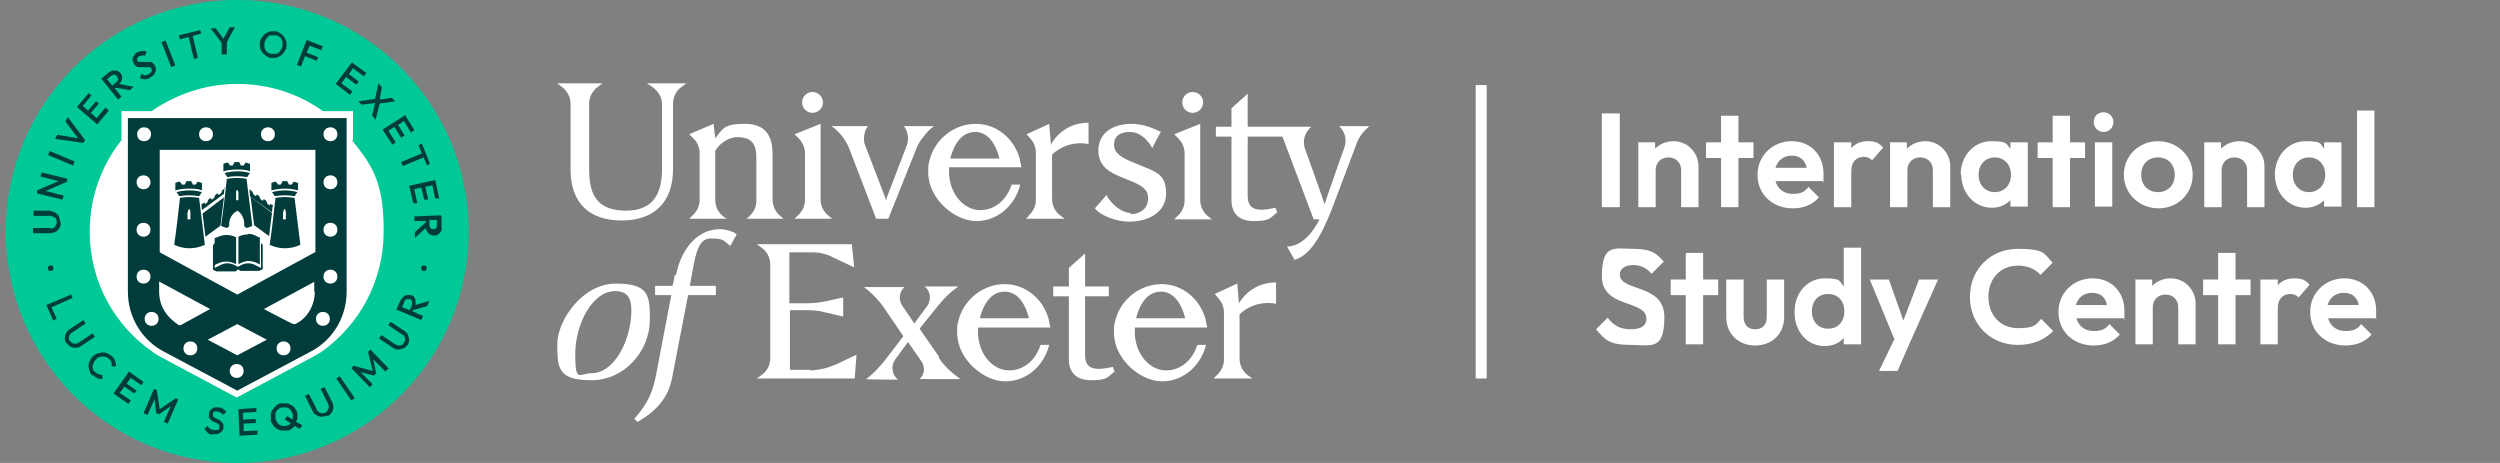 <?xml version="1.0" encoding="UTF-8"?>
<svg id="Layer_1" xmlns="http://www.w3.org/2000/svg" version="1.1" viewBox="0 0 432 80">
  <rect x="0" y="0" width="432" height="80" fill="#808080" stroke="none"/>
  <!-- Generator: Adobe Illustrator 29.1.0, SVG Export Plug-In . SVG Version: 2.1.0 Build 142)  -->
  <defs>
    <style>
      .st0 {
        fill: #fff;
      }

      .st1 {
        fill: #00c896;
      }

      .st2 {
        fill: #003c3c;
      }
    </style>
  </defs>
  <rect class="st0" x="255" y="14.7" width="1.9" height="50.7"/>
  <g>
    <path class="st0" d="M276.8,19.6h3.1v16.2h-3.1v-16.2Z"/>
    <path class="st0" d="M283,24.6h3v1.1c.8-.8,1.9-1.3,3.2-1.3,2.5,0,4.3,2.1,4.3,4.3v7.1h-3v-6.4c0-1.3-.9-2.2-2.2-2.2s-2.2.9-2.2,2.2v6.4h-3v-11.1Z"/>
    <path class="st0" d="M297.4,27.3h-2.6v-2.7h2.6v-4.6h3v4.6h2.6v2.7h-2.6v8.5h-3v-8.5Z"/>
    <path class="st0" d="M303.7,30.2c0-3.3,2.6-5.8,5.9-5.8s5.5,2.4,5.5,5.6,0,.8-.2,1.3h-8.1c.4,1.4,1.5,2.2,3,2.2s2.1-.4,2.7-1.2l1.8,1.8c-1.1,1.3-2.7,1.9-4.5,1.9-3.5,0-6.1-2.4-6.1-5.8ZM306.8,29h5.4c-.3-1.4-1.2-2.1-2.6-2.1-1.4,0-2.4.8-2.8,2.1Z"/>
    <path class="st0" d="M316.9,24.6h3v1c.7-.8,1.6-1.2,2.9-1.2s1.9.3,2.6,1.1l-1.9,2.2c-.4-.4-.8-.6-1.4-.6-1.3,0-2.2.8-2.2,2.5v6.2h-3v-11.1Z"/>
    <path class="st0" d="M326.5,24.6h3v1.1c.8-.8,1.9-1.3,3.2-1.3,2.5,0,4.3,2.1,4.3,4.3v7.1h-3v-6.4c0-1.3-.9-2.2-2.2-2.2s-2.2.9-2.2,2.2v6.4h-3v-11.1Z"/>
    <path class="st0" d="M338.8,30.2c0-3.3,2.3-5.8,5.3-5.8s2.5.5,3.3,1.3v-1.1h3v11.1h-3v-1.1c-.8.8-1.9,1.3-3.2,1.3-3,0-5.3-2.5-5.3-5.8ZM347.5,30.2c0-1.8-1.2-3-2.8-3s-2.8,1.2-2.8,3,1.2,3,2.8,3,2.8-1.2,2.8-3Z"/>
    <path class="st0" d="M354.7,27.3h-2.6v-2.7h2.6v-4.6h3v4.6h2.6v2.7h-2.6v8.5h-3v-8.5Z"/>
    <path class="st0" d="M361.8,21.1c0-1,.7-1.7,1.7-1.7s1.7.8,1.7,1.7-.7,1.7-1.7,1.7-1.7-.8-1.7-1.7ZM362,24.6h3v11.1h-3v-11.1Z"/>
    <path class="st0" d="M367,30.2c0-3.3,2.6-5.8,5.9-5.8s6,2.5,6,5.8-2.6,5.8-5.9,5.8-6-2.5-6-5.8ZM375.8,30.2c0-1.8-1.2-3-2.9-3s-2.9,1.2-2.9,3,1.2,3,2.9,3,2.9-1.2,2.9-3Z"/>
    <path class="st0" d="M380.8,24.6h3v1.1c.8-.8,1.9-1.3,3.2-1.3,2.5,0,4.3,2.1,4.3,4.3v7.1h-3v-6.4c0-1.3-.9-2.2-2.2-2.2s-2.2.9-2.2,2.2v6.4h-3v-11.1Z"/>
    <path class="st0" d="M393.1,30.2c0-3.3,2.3-5.8,5.3-5.8s2.5.5,3.2,1.3v-1.1h3v11.1h-3v-1.1c-.8.8-1.9,1.3-3.2,1.3-3,0-5.3-2.5-5.3-5.8ZM401.8,30.2c0-1.8-1.2-3-2.8-3s-2.8,1.2-2.8,3,1.2,3,2.8,3,2.8-1.2,2.8-3Z"/>
    <path class="st0" d="M407.3,19.1h3v16.7h-3v-16.7Z"/>
    <path class="st0" d="M275.7,57l2.1-2.1c1,1.3,2.1,2,4,2s2.7-.7,2.7-1.8c0-3.4-7.7-1.7-7.7-7.4s2.3-4.7,5.5-4.7,4,.9,5.2,2.2l-2.1,2.1c-.9-1-1.9-1.5-3.2-1.5s-2.3.6-2.3,1.6c0,3.1,7.7,1.5,7.7,7.4s-2.3,4.8-5.9,4.8-4.4-.9-5.9-2.7Z"/>
    <path class="st0" d="M291.3,51h-2.6v-2.7h2.6v-4.6h3v4.6h2.6v2.7h-2.6v8.5h-3v-8.5Z"/>
    <path class="st0" d="M298.3,54.8v-6.5h3v6.4c0,1.4.7,2.2,2,2.2s2-.8,2-2.2v-6.4h3v6.5c0,2.9-2.1,4.9-5,4.9s-5-2-5-4.9Z"/>
    <path class="st0" d="M310.1,53.9c0-3.3,2.2-5.8,5.2-5.8s2.5.5,3.3,1.4v-6.7h3v16.7h-3v-1.1c-.8.9-1.9,1.4-3.3,1.4-3,0-5.2-2.5-5.2-5.8ZM318.7,53.8c0-1.8-1.1-3-2.8-3s-2.8,1.2-2.8,3,1.1,3,2.8,3,2.8-1.2,2.8-3Z"/>
    <path class="st0" d="M327.3,58.5l-4.2-10.2h3.3l2.5,7.1,2.7-7.1h3.3l-5,11.2-2,4.6h-3.2l2.7-5.6Z"/>
    <path class="st0" d="M340.4,51.3c0-4.7,3.5-8.3,8.3-8.3s4.5.9,6,2.4l-2.1,2.1c-.9-1-2.2-1.6-3.9-1.6-3,0-5.1,2.2-5.1,5.4s2.1,5.4,5.1,5.4,3.1-.6,4-1.6l2.1,2.1c-1.5,1.5-3.5,2.4-6.1,2.4-4.8,0-8.3-3.6-8.3-8.3Z"/>
    <path class="st0" d="M355.7,53.9c0-3.3,2.6-5.8,5.9-5.8s5.5,2.4,5.5,5.6,0,.8-.2,1.3h-8.1c.4,1.4,1.5,2.2,3,2.2s2.1-.4,2.7-1.2l1.8,1.8c-1.1,1.3-2.7,1.9-4.5,1.9-3.5,0-6.1-2.4-6.1-5.8ZM358.7,52.7h5.4c-.3-1.4-1.2-2.1-2.6-2.1-1.4,0-2.4.8-2.8,2.1Z"/>
    <path class="st0" d="M368.9,48.3h3v1.1c.8-.8,1.9-1.3,3.2-1.3,2.5,0,4.3,2.1,4.3,4.3v7.1h-3v-6.4c0-1.3-.9-2.2-2.2-2.2s-2.2.9-2.2,2.2v6.4h-3v-11.1Z"/>
    <path class="st0" d="M383.3,51h-2.6v-2.7h2.6v-4.6h3v4.6h2.6v2.7h-2.6v8.5h-3v-8.5Z"/>
    <path class="st0" d="M390.6,48.3h3v1c.7-.8,1.6-1.2,2.9-1.2s1.9.3,2.6,1.1l-1.9,2.2c-.4-.4-.8-.6-1.4-.6-1.3,0-2.2.8-2.2,2.5v6.2h-3v-11.1Z"/>
    <path class="st0" d="M399.2,53.9c0-3.3,2.6-5.8,5.9-5.8s5.5,2.4,5.5,5.6,0,.8-.2,1.3h-8.1c.4,1.4,1.5,2.2,3,2.2s2.1-.4,2.7-1.2l1.8,1.8c-1.1,1.3-2.7,1.9-4.5,1.9-3.5,0-6.1-2.4-6.1-5.8ZM402.2,52.7h5.4c-.3-1.4-1.2-2.1-2.6-2.1-1.4,0-2.4.8-2.8,2.1Z"/>
  </g>
  <g>
    <g>
      <path class="st1" d="M81,40c0,22.1-17.9,40-40,40S1,62.1,1,40,18.9,0,41,0s40,17.9,40,40"/>
      <path class="st0" d="M61,24.2v-5h-5.2c-4.2-3-9.3-4.7-14.8-4.7s-10.6,1.8-14.8,4.7h-5.2v5c-3.4,4.3-5.5,9.8-5.5,15.8,0,8.7,4.3,16.3,11,20.9,0,0,0,0,0,0,.4.3.9.6,1.3.8l13.1,7,13.1-7c.5-.3.9-.5,1.4-.8,0,0,0,0,0,0,6.6-4.6,10.9-12.2,10.9-20.9s-2-11.4-5.5-15.8"/>
      <path class="st2" d="M59.9,50.4v-30H22.1v30c0,4.4,2.4,8.4,6.3,10.4l12.6,6.7,12.6-6.7c3.9-2,6.3-6,6.3-10.4M47.8,60.2c0-.7.5-1.2,1.2-1.2s1.2.5,1.2,1.2-.5,1.2-1.2,1.2-1.2-.5-1.2-1.2M39.7,64.1c0-.7.5-1.2,1.2-1.2s1.2.5,1.2,1.2-.5,1.2-1.2,1.2-1.2-.5-1.2-1.2M35.9,58.7l5.1-2.7,5.1,2.7-5.1,2.7-5.1-2.7ZM31.7,60.2c0-.7.5-1.2,1.2-1.2s1.2.5,1.2,1.2-.5,1.2-1.2,1.2-1.2-.5-1.2-1.2M27.6,48.7l8.7,4.7-5.1,2.8h-.3c-1-.7-1.9-1.5-2.5-2.5-.6-1-.9-2.1-.9-3.3v-1.8ZM23.6,47.8c0-.7.5-1.2,1.2-1.2s1.2.5,1.2,1.2-.5,1.2-1.2,1.2-1.2-.5-1.2-1.2M23.6,39.7c0-.7.5-1.2,1.2-1.2s1.2.5,1.2,1.2-.5,1.2-1.2,1.2-1.2-.5-1.2-1.2M23.6,31.5c0-.7.5-1.2,1.2-1.2s1.2.5,1.2,1.2-.5,1.2-1.2,1.2-1.2-.5-1.2-1.2M26.1,23.2c0,.7-.5,1.2-1.2,1.2s-1.2-.5-1.2-1.2.5-1.2,1.2-1.2,1.2.5,1.2,1.2M27.4,55.1c0,.7-.5,1.2-1.2,1.2s-1.2-.5-1.2-1.2.5-1.2,1.2-1.2,1.2.5,1.2,1.2M36.8,23.2c0,.7-.5,1.2-1.2,1.2s-1.2-.5-1.2-1.2.5-1.2,1.2-1.2,1.2.5,1.2,1.2M47.5,23.2c0,.7-.5,1.2-1.2,1.2s-1.2-.5-1.2-1.2.5-1.2,1.2-1.2,1.2.5,1.2,1.2M54.4,43.6l-13.4,7.3-13.4-7.3v-17.7h26.9v17.7ZM54.4,50.4c0,1.1-.3,2.3-.9,3.3-.6,1-1.4,1.8-2.5,2.3h-.3c0,.1-5.1-2.6-5.1-2.6l8.7-4.7v1.7ZM55.8,53.9c.7,0,1.2.5,1.2,1.2s-.5,1.2-1.2,1.2-1.2-.5-1.2-1.2.5-1.2,1.2-1.2M58.3,23.2c0,.7-.5,1.2-1.2,1.2s-1.2-.5-1.2-1.2.5-1.2,1.2-1.2,1.2.5,1.2,1.2M58.3,31.5c0,.7-.5,1.2-1.2,1.2s-1.2-.5-1.2-1.2.5-1.2,1.2-1.2,1.2.5,1.2,1.2M58.3,39.7c0,.7-.5,1.2-1.2,1.2s-1.2-.5-1.2-1.2.5-1.2,1.2-1.2,1.2.5,1.2,1.2M58.3,47.8c0,.7-.5,1.2-1.2,1.2s-1.2-.5-1.2-1.2.5-1.2,1.2-1.2,1.2.5,1.2,1.2M41,46.4l.5.4h3.3l.6-.3v-4.2l-.3-.3v4.3l-.8-.4c-.5-.3-1-.4-1.4-.4s-.9.1-1.4.4l-.4.2-.4-.2c-.5-.3-1-.4-1.4-.4s-.9.1-1.4.4l-.8.4v-4.3l-.3.4v4.2l.6.3h3.3l.5-.4ZM43.9,38.9l2.6,1.9c.2-1.4.3-2.7.5-4l-3.7-2.8c.2,1.5.4,3.2.6,4.8h0ZM47.6,34.2c-.3,2.7-.6,5.4-1,8.1,1.7.8,3.6.8,5.3,0-.3-2.7-.7-5.4-1-8.1-1.1-.2-2.2-.2-3.4,0M49,36.6c0-.2,0-.4.2-.5,0,0,0,0,0-.1,0,0,0,0,0,.1.1.2.2.3.2.5v1.3c-.2,0-.3,0-.5,0v-1.3ZM50.9,33.9c.2-.2.3-.5.5-.7-1.4-.4-2.9-.4-4.4,0,.2.2.3.5.5.7,1.1-.2,2.2-.2,3.4,0M49.4,32.6c.7,0,1.4.1,2.1.3v-1.3c-.2,0-.5-.2-.8-.2,0,.2-.2.3-.3.5-.2,0-.3,0-.5,0,0-.2-.2-.4-.3-.6-.3,0-.5,0-.8,0,0,.2-.2.4-.3.6-.2,0-.3,0-.5,0,0-.2-.2-.3-.3-.5-.3,0-.5.1-.8.2v1.3c.8-.2,1.5-.3,2.3-.3M47.2,35.5l-.5-.3v.3c-.1,0-.5-.3-.5-.3l-.2-.5-.4-.3-.2.3-.4-.3-.2-.5-.4-.3-.2.3-.4-.3-.2-.5-.5-.4s.1.9.1,1.2l3.8,2.8c0-.2.1-1,.1-1M42.7,30.6c.2-.2.3-.5.5-.7-1.4-.4-2.9-.4-4.4,0,.2.2.3.5.5.7,1.1-.2,2.2-.2,3.4,0M40.9,29.3c.8,0,1.6,0,2.3.3v-1.3c-.2,0-.5-.2-.8-.2,0,.2-.2.3-.3.5-.2,0-.3,0-.5,0,0-.2-.2-.4-.3-.6-.3,0-.5,0-.8,0,0,.2-.2.4-.3.6-.2,0-.3,0-.5,0,0-.2-.2-.3-.3-.5-.3,0-.5.1-.8.2v1.3c.7-.2,1.4-.3,2.1-.3M38.9,32.5l-.5.4-.2.5-.4.3-.2-.3-.4.3-.2.5-.4.3-.2-.3-.4.3-.2.5-.4.3v-.3c-.1,0-.6.3-.6.3,0,0,.1.8.1,1l3.8-2.8c0-.3.1-1.2.1-1.2M34.4,33.9c.2-.2.3-.5.5-.7-1.4-.4-2.9-.4-4.4,0,.2.2.3.5.5.7,1.1-.2,2.2-.2,3.4,0M32.6,32.6c.8,0,1.6,0,2.3.3v-1.3c-.2,0-.5-.2-.8-.2,0,.2-.2.3-.3.5-.2,0-.3,0-.5,0,0-.2-.2-.4-.3-.6-.3,0-.5,0-.8,0,0,.2-.2.4-.3.6-.2,0-.3,0-.5,0,0-.2-.2-.3-.3-.5-.3,0-.5.1-.8.2v1.3c.7-.2,1.4-.3,2.1-.3M31.1,34.2c-.3,2.7-.6,5.4-1,8.1,1.7.8,3.6.8,5.3,0-.3-2.7-.7-5.4-1-8.1-1.1-.2-2.2-.2-3.4,0M32.5,36.6c0-.2,0-.4.2-.5,0,0,0,0,0-.1,0,0,0,0,0,.1.1.2.2.3.2.5v1.3c-.2,0-.3,0-.5,0v-1.3ZM35.5,40.9l2.6-1.9h0c.2-1.7.4-3.3.6-4.9l-3.7,2.8c.2,1.3.3,2.6.5,4M40.7,45.6h.1c0,0,0-4.6,0-4.6-.6-.3-1.2-.4-1.7-.4s-1.2.2-1.8.5h-.2v4.7l.4-.2c.6-.3,1.1-.4,1.6-.4s1,.1,1.6.4M42.9,40.5c-.5,0-1.1.1-1.7.4v4.7h.1c.6-.3,1.1-.5,1.6-.5s1,.1,1.6.4l.4.2v-4.7h-.2c-.7-.4-1.2-.6-1.8-.6M41,36.4c.4.2.7.6.9,1,.2.4.3.8.3,1.3v.4c.2.1.2.2.4.3.4-.1.7-.2,1-.4-.3-2.7-.7-5.4-1-8.1-1.1-.2-2.2-.2-3.4,0-.3,2.7-.6,5.4-1,8.1.3.2.7.3,1,.4.2-.1.2-.2.4-.3v-.4c0-.9.5-1.8,1.3-2.2M41.3,34.6c-.2,0-.3,0-.5,0v-1.3c0-.2,0-.4.2-.5,0,0,0,0,0-.1,0,0,0,0,0,.1.1.2.2.3.2.5v1.3Z"/>
      <path class="st2" d="M73.7,46.5c0,.1,0,.2-.2.3-.1,0-.2,0-.4,0-.1,0-.2,0-.3-.2,0-.1,0-.2,0-.4,0-.1,0-.2.2-.3.1,0,.2,0,.4,0,.1,0,.2,0,.3.2,0,.1,0,.2,0,.4M69.5,53l.4-.9c0-.2.2-.4.4-.4.2,0,.3,0,.5,0,.2,0,.3.2.4.4,0,.2,0,.4,0,.6l-.4.9-1.3-.5ZM73.8,52.9l.4-.9-2.4.7c0-.2.1-.4,0-.6,0-.2,0-.5-.2-.7-.1-.2-.3-.3-.6-.4-.2,0-.5-.1-.7,0-.2,0-.4.1-.6.3-.2.2-.3.4-.5.6l-.7,1.6,4.3,1.8.3-.7-1.8-.8v-.2c0,0,2.5-.7,2.5-.7ZM70.4,59.6c-.2.3-.4.5-.7.6-.3.1-.6.2-.9.2-.3,0-.6-.1-.9-.3l-2.4-1.6.4-.6,2.4,1.6c.2.1.4.2.6.2.2,0,.4,0,.5-.1.2,0,.3-.2.4-.4.1-.2.2-.3.2-.5,0-.2,0-.4-.1-.5,0-.2-.2-.3-.4-.4l-2.4-1.6.4-.6,2.4,1.6c.3.2.5.4.6.7.1.3.2.6.2.9,0,.3-.1.6-.3.9M67.2,63.7l-3.2-3.3-.4.4.8,3.3-3.3-.9-.4.4,3.2,3.3.5-.5-2.1-2.1,2.3.6.4-.4-.5-2.4,2.1,2.1.5-.5ZM60.7,69.2l-2.6-3.8.6-.4,2.6,3.8-.6.4ZM56.4,71.8c-.3.2-.6.2-.9.2-.3,0-.6-.1-.9-.3-.3-.2-.5-.4-.6-.7l-1.3-2.6.7-.3,1.3,2.6c0,.2.2.4.4.5.2.1.3.2.5.2.2,0,.4,0,.6-.1.2,0,.3-.2.4-.4.1-.2.2-.3.2-.5,0-.2,0-.4-.1-.6l-1.3-2.6.7-.3,1.3,2.6c.2.3.2.6.2.9,0,.3-.1.6-.3.9-.2.3-.4.5-.7.6M50.2,73.2c-.2.2-.4.3-.7.4-.2,0-.4,0-.6,0-.2,0-.4-.1-.6-.2-.2-.1-.3-.3-.4-.4-.1-.2-.2-.4-.3-.6,0-.3,0-.6,0-.9,0-.3.2-.5.4-.7.2-.2.4-.3.7-.4.2,0,.4,0,.6,0,.2,0,.4,0,.6.2.2.1.3.3.4.4.1.2.2.4.3.6,0,.3,0,.6,0,.9,0,0,0,0,0,0l-1-.6-.4.6,1,.6s0,0,0,0M52.1,73.4l-.9-.5c0-.2.1-.4.2-.5,0-.3,0-.6,0-.9,0-.3-.2-.6-.4-.9-.2-.3-.4-.5-.7-.6-.3-.2-.5-.3-.9-.3-.3,0-.6,0-.9,0-.3,0-.6.2-.8.4-.2.2-.4.4-.6.7-.2.3-.3.5-.3.9,0,.3,0,.6,0,.9,0,.3.2.6.4.9.2.3.4.5.7.6.3.2.5.3.9.3.3,0,.6,0,.9,0,.3,0,.6-.2.8-.4.2-.1.3-.2.4-.4l.9.5.4-.6ZM44.5,75.1v-.7s-2.4.1-2.4.1v-1.3c0,0,2.1-.1,2.1-.1v-.7s-2.2.1-2.2.1v-1.2c0,0,2.3-.1,2.3-.1v-.7s-3.1.2-3.1.2l.2,4.6,3.1-.2ZM36.8,75.1c-.4,0-.7-.1-.9-.3-.2-.2-.4-.4-.6-.7l.6-.5c.1.2.2.4.4.5.2.1.4.2.7.2.3,0,.5,0,.6,0,.2,0,.3-.2.3-.4,0-.2,0-.3,0-.4,0-.1-.2-.2-.3-.3-.1,0-.3-.2-.4-.2-.1,0-.3-.1-.4-.2-.1,0-.3-.2-.4-.3-.1-.1-.2-.2-.3-.4,0-.2,0-.4,0-.6,0-.3.1-.5.3-.7.2-.2.4-.3.6-.4.2,0,.5,0,.8,0,.3,0,.6.1.8.3s.4.3.5.5l-.6.5c-.1-.2-.2-.3-.4-.4-.1,0-.3-.1-.5-.2-.2,0-.4,0-.6,0-.1,0-.2.2-.2.4,0,.1,0,.3,0,.4s.2.2.3.3c.1,0,.3.1.4.2.1,0,.3.1.4.2.1,0,.3.2.4.3.1.1.2.3.3.4,0,.2,0,.4,0,.6,0,.4-.2.7-.6.9-.3.2-.7.3-1.2.2M30.4,68.8l-2.8,1.9-.5-3.3-.5-.2-1.8,4.2.7.3,1.2-2.7.3,2.4.5.2,2-1.4-1.2,2.7.7.3,1.8-4.2-.5-.2ZM24.4,66.6l.4-.6-2.5-1.8-2.7,3.8,2.6,1.8.4-.6-1.9-1.3.8-1.1,1.7,1.2.4-.5-1.7-1.2.7-1,1.9,1.3ZM16,65c-.2-.2-.4-.5-.5-.8-.1-.3-.2-.6-.2-.9,0-.3,0-.6.2-.9.1-.3.3-.5.5-.8.2-.2.5-.4.8-.5.3-.1.6-.2.9-.2.3,0,.6,0,.9.2.3.1.5.3.8.5.3.3.4.5.5.8.1.3.2.6.1.9h-.7c0-.2,0-.4,0-.6,0-.2-.2-.4-.4-.6-.2-.2-.3-.3-.5-.4-.2,0-.4-.1-.6-.1-.2,0-.4,0-.6.1-.2,0-.4.2-.6.4-.2.2-.3.4-.4.5,0,.2-.1.4-.2.6,0,.2,0,.4.1.6,0,.2.2.4.4.5.2.2.4.3.6.4.2,0,.4.1.6.1v.7c-.3,0-.6,0-.9-.2-.3-.1-.6-.3-.8-.6M11.5,59.4c-.2-.3-.3-.6-.3-.9,0-.3,0-.6.2-.9.1-.3.4-.5.6-.7l2.4-1.6.4.6-2.4,1.6c-.2.1-.3.3-.4.4,0,.2-.1.3-.1.5,0,.2,0,.4.2.5.1.2.3.3.4.4.2,0,.3.1.5.1.2,0,.4,0,.6-.2l2.4-1.6.4.6-2.4,1.6c-.3.2-.6.3-.9.3-.3,0-.6,0-.9-.2-.3-.1-.5-.4-.7-.7M12.6,51.6l-.3-.7-4.3,1.8,1.2,2.7.6-.3-.9-2,3.6-1.6ZM8.3,46.5c0-.1,0-.3,0-.4,0-.1.2-.2.3-.2.1,0,.3,0,.4,0,.1,0,.2.2.2.3,0,.1,0,.3,0,.4,0,.1-.2.2-.3.2-.1,0-.3,0-.4,0-.1,0-.2-.2-.2-.3M75.4,39.4c-.1.1-.3.2-.5.2-.2,0-.4,0-.5-.2-.1-.1-.2-.3-.2-.5v-.9s1.3,0,1.3,0v.9c0,.2,0,.4-.1.5M76.2,37.2l-4.6.2v.8s2,0,2,0v.2s-1.9,1.7-1.9,1.7v1s1.9-1.7,1.9-1.7c0,.2,0,.4.2.6.1.2.3.4.5.5.2.1.4.2.7.2.3,0,.5,0,.7-.2.2-.1.3-.3.5-.5.1-.2.2-.5.1-.8v-1.7ZM71.5,32.7l1.3-.3.5,2.1h.7c0-.1-.5-2.2-.5-2.2l1.2-.3.5,2.3h.7c0-.1-.7-3.2-.7-3.2l-4.5,1,.7,3h.7c0-.1-.5-2.4-.5-2.4ZM73.7,28.6l.6-.3-1.4-3.5-.6.3.6,1.4-3.6,1.5.3.7,3.6-1.5.6,1.4ZM68.2,22l1.1,1.8.6-.4-1.1-1.8,1-.7,1.2,2,.6-.4-1.6-2.6-3.9,2.5,1.7,2.6.6-.4-1.3-2,1.1-.7ZM67.7,16.9l-2.1.3.4-2.1-.6-.7-.6,2.7-2.9.4.6.6,2.3-.3-.5,2.2.6.7.7-2.8,2.7-.4-.6-.6ZM61.6,14.6l.4-.5-1.7-1.3.7-1,1.9,1.4.4-.6-2.5-1.8-2.8,3.7,2.5,1.9.4-.6-1.9-1.4.8-1.1,1.7,1.3ZM55.5,8.6l.3-.6-2.8-1.1-1.7,4.3.7.3.7-1.8,2,.8.3-.6-2-.8.5-1.2,2.1.8ZM46.9,9.3c.3,0,.6,0,.8,0,.3,0,.5-.2.7-.5.2-.2.3-.5.4-.8,0-.2,0-.5,0-.7,0-.2-.1-.4-.2-.6-.1-.2-.3-.3-.4-.4-.2-.1-.4-.2-.6-.2-.3,0-.6,0-.8,0-.3,0-.5.2-.7.5-.2.2-.3.5-.4.8,0,.2,0,.5,0,.7,0,.2.1.4.2.6.1.2.3.3.4.4.2.1.4.2.6.2M46.8,10c-.3,0-.6-.2-.9-.4-.3-.2-.5-.4-.6-.6-.2-.3-.3-.5-.4-.8,0-.3,0-.6,0-.9,0-.3.2-.6.4-.9.2-.3.4-.5.6-.6.3-.2.5-.3.8-.4.3,0,.6,0,.9,0,.3,0,.6.2.9.4.3.2.5.4.6.6.2.3.3.5.4.8,0,.3,0,.6,0,.9,0,.3-.2.6-.4.9-.2.3-.4.5-.6.6-.3.2-.5.3-.8.4-.3,0-.6,0-.9,0M40.6,4.7h-.9c0,0-1.1,2-1.1,2l-1.3-1.8h-.9c0,0,1.9,2.5,1.9,2.5v2c.1,0,.9,0,.9,0v-2c-.1,0,1.4-2.7,1.4-2.7ZM34.8,5.9l-.2-.7-3.7.9.2.7,1.5-.4.9,3.8.7-.2-.9-3.8,1.5-.4ZM29.6,11.6l-1.7-4.3.7-.3,1.7,4.3-.7.3ZM26,13.4c-.3.2-.6.3-.9.3-.3,0-.6,0-.9-.2l.2-.7c.2,0,.4.2.6.2.2,0,.4,0,.7-.2.2-.1.4-.3.5-.4,0-.2,0-.3,0-.5,0-.1-.2-.2-.3-.3-.1,0-.2,0-.4,0-.1,0-.3,0-.5,0-.2,0-.3,0-.5,0-.2,0-.3,0-.5,0-.2,0-.3,0-.5-.2-.1,0-.3-.2-.4-.5-.1-.2-.2-.5-.2-.7s.1-.4.3-.7c.2-.2.3-.4.6-.5.3-.1.5-.2.8-.2.3,0,.5,0,.7.1l-.2.7c-.2,0-.4,0-.5,0-.2,0-.3,0-.5.1-.2.1-.3.2-.4.4,0,.1,0,.3,0,.4,0,.1.2.2.3.2.1,0,.2,0,.4,0,.1,0,.3,0,.5,0,.2,0,.3,0,.5,0,.2,0,.3,0,.5,0,.2,0,.3,0,.5.2.1.1.3.3.4.5.2.4.2.7,0,1.1-.1.4-.4.7-.9.9M18.5,13.7l.7-.6c.2-.1.4-.2.5-.2.2,0,.3.1.5.3.1.2.2.3.2.5,0,.2-.1.3-.3.5l-.7.6-.9-1.1ZM22.4,15.6l.7-.6-2.5-.5c.2-.2.3-.3.4-.5.1-.2.1-.5.1-.7,0-.2-.1-.4-.3-.7-.2-.2-.4-.3-.6-.4-.2,0-.5,0-.7,0-.2,0-.5.2-.7.3l-1.3,1.1,2.9,3.6.6-.5-1.2-1.5h.2c0-.1,2.5.4,2.5.4ZM18.7,19l-.5-.4-1.5,1.8-1-.9,1.4-1.6-.5-.4-1.4,1.6-.9-.8,1.5-1.8-.5-.4-2,2.4,3.5,3,2-2.4ZM11.7,20.3l-.4.7,2.2,2.9-3.6-.6-.4.7,4.9.7.3-.5-3-4ZM12.6,28.6l-4.3-1.8.3-.7,4.3,1.8-.3.7ZM11.7,30.9l-4.5-1.1-.2.7,3.1.8-3.7,1.6v.5c-.1,0,4.4,1.1,4.4,1.1l.2-.7-3.1-.8,3.7-1.6v-.5ZM10.5,38.6c0,.3-.1.7-.3.9-.2.3-.4.5-.7.6-.3.1-.6.2-.9.2h-2.9c0-.1,0-.9,0-.9h2.9c.2.1.4.1.6,0,.2,0,.3-.2.4-.4,0-.2.2-.3.2-.5,0-.2,0-.4-.1-.6,0-.2-.2-.3-.4-.4-.2-.1-.4-.2-.6-.2h-2.9c0-.1,0-.9,0-.9h2.9c.3.2.7.2.9.4.3.2.5.4.6.7.1.3.2.6.2.9"/>
    </g>
    <path class="st0" d="M138.6,17.7c0-1,.8-1.8,1.8-1.8s1.8.8,1.8,1.8-.8,1.8-1.8,1.8-1.8-.8-1.8-1.8ZM98.6,18v11.4c0,5.6,3.2,8.7,8.8,8.7s8.9-3.1,8.9-8.9v-11.3c0-1.2.6-2.3,1.5-2.9l.8-.6h-6.8l.9.6c1,.7,1.7,1.8,1.7,3v10.6c0,2.5,0,7.8-6.2,7.8s-6.4-4.3-6.4-7.8v-10.7c0-1.2.6-2.2,1.5-2.9l.8-.6h-7.8l.8.6c.9.7,1.5,1.8,1.5,2.9ZM139.1,26.4v8.2c0,1-.5,2-1.3,2.7l-.5.5h6.5l-.6-.5c-.9-.7-1.4-1.7-1.4-2.8v-13.1l-4.5,1.8.7.7c.7.7,1.1,1.6,1.1,2.6ZM195.4,36.8c-1.7,0-3.6-1.8-4.2-3.1l-2,2.3c1,1.3,3.8,2.3,5.8,2.3,3.9,0,6.5-1.9,6.5-4.9s-1.4-3.6-3.9-4.6l-1.7-.7c-2-.8-3.4-1.6-3.4-3.1s1.1-2.2,2.7-2.2c2.6,0,3.9,2.8,3.9,2.8.6-1.1.8-1.6,1.5-2.8-1.2-.6-3.1-1.4-5-1.4-3.5,0-5.8,1.7-5.8,4.6s2.2,3.9,4.2,4.7l1.7.7c1.6.7,2.7,1.3,2.7,2.9s-1.2,2.7-3.1,2.7ZM146.8,25.8l4.6,12s2.1,0,2.1,0l4.8-12c.3-.8.7-1.5,1.3-2.2.5-.7,1.1-1.3,1.8-1.8h-5.2,0c.7.9.9,2.2.5,3.3l-3.1,8.1c-.2.5-.4,1-.5,1.5-.1-.5-.3-1-.5-1.5l-3.1-8.1c-.2-.4-.2-.8-.2-1.2,0-.7.2-1.5.7-2.1h-6.3c1.4,1,2.5,2.4,3.1,4ZM206.1,19.5c1,0,1.8-.8,1.8-1.8s-.8-1.8-1.8-1.8-1.8.8-1.8,1.8.8,1.8,1.8,1.8ZM160.7,27.4c1-3.5,4.3-6,7.9-6s6.6,2.5,7.6,6c.1.5.2,1,.3,1.5h-12.5s0,0,0,0h0c0,.1,0,.2,0,.2,0,0,0,.1,0,.2,0,0,0,.1,0,.2s0,.1,0,.2c0,0,0,.1,0,.2.1,3.4,2.3,6.2,5.1,6.4.1,0,.3,0,.4,0,2.4,0,4.5-1.8,5.3-4.4h1.5c-.9,3.6-3.9,6.3-7.6,6.3s-8.3-3.8-8.3-8.4,0-.6,0-.9c0-.5.2-1,.3-1.5ZM164.2,27.4h8.5c-.6-2.5-1.9-4.4-3.9-4.6-.1,0-.2,0-.3,0-2.2,0-3.6,1.9-4.3,4.6ZM177.8,37.3l-.5.5h6.7l-.7-.5c-1-.7-1.5-1.8-1.5-2.9v-7.7c2.9-2.7,6.3-1.8,6.3-1.8v-3.7c-4.7,0-6.5,3.8-6.5,3.8l-.3-3.6-3.9,1.8.7.8c.6.7.9,1.5.9,2.4v8.2c0,1-.5,2-1.3,2.7ZM162.3,61.7l-3.4-4.9,3.3-4.1c.9-1.1,1.9-2.1,3-2.9l.4-.3h-5.8c1,.8,1.2,2.3.4,3.4-.7,1-1.5,2-2.2,3l-2.1-3.1c-.7-1-.5-2.4.4-3.2h0c0,0-7.1,0-7.1,0h.1c1.3,1,2.5,2.2,3.4,3.5l3.4,5-3.3,4.3c-.9,1.1-1.9,2.2-3.1,3.1h-.2c0,.1,5.7.1,5.7.1h0c-1.1-.8-1.3-2.4-.5-3.5.7-1,1.5-2,2.2-3l2.3,3.3c.7,1,.6,2.3-.3,3.1h0s7.1,0,7.1,0h0c-1.5-1-2.8-2.2-3.8-3.7ZM207.4,34.5v-13.1l-4.5,1.8.7.7c.7.7,1.1,1.6,1.1,2.6v8.2c0,1-.5,2-1.3,2.7l-.5.5h6.5l-.6-.5c-.9-.7-1.4-1.7-1.4-2.8ZM196.1,57c0,0,0,.1,0,.2s0,.1,0,.2c0,0,0,.1,0,.2.1,3.4,2.3,6.2,5.1,6.4.1,0,.3,0,.4,0,2.4,0,4.5-1.8,5.3-4.4h1.5c-.9,3.6-3.9,6.3-7.6,6.3s-8.3-3.8-8.3-8.4,0-.6,0-.9c0-.5.2-1,.3-1.5,1-3.5,4.3-6,7.9-6s6.6,2.5,7.6,6c.1.5.2,1,.3,1.5h-12.5s0,0,0,0h0c0,.1,0,.2,0,.2,0,0,0,.1,0,.2ZM196.3,55h8.5c-.6-2.5-1.9-4.4-3.9-4.6-.1,0-.2,0-.3,0-2.2,0-3.6,1.9-4.3,4.6ZM231.4,21.8h0c1,.9,1.4,2.4.9,3.7-.9,2.6-3.2,9-3.4,9.8-.2-.7-3.4-9.6-3.4-9.6-.5-1.4,0-2.9,1.1-3.8h-6.1s0,0,0,0h-4.9v-5.7l-2.8,2.5v3.2h-2.7v1.7h2.7v11.1c0,1.7.9,3.5,3.8,3.5s2.8-.5,4.1-1.5l-.3-.8c-3.5.8-4.8.2-4.8-2.1v-10.2h6l5.4,14.3h1s-2.1,4.7-5.6,4.7l1.3,2.3c3.2-.9,5.3-5.6,7.1-10.5l3.7-9.8c.3-.8.8-1.5,1.4-2.1l.7-.7h-5.3ZM187.5,61.4v-10.2h4.1v-1.7h-4.1v-5.7l-2.8,2.5v3.2h-2.7v1.7h2.7v11c0,1.7.9,3.5,3.8,3.5s2.8-.5,4.1-1.5l-.3-.8c-3.5.8-4.8.2-4.8-2.1ZM112.3,55.2c0,5.5-4.4,10.5-10.1,10.5s-5.9-2-5.9-6.2,4.4-10.5,10.1-10.5,5.9,2,5.9,6.2ZM109.1,53.6c0-2.1-.7-3.3-2.8-3.3-4,0-6.9,5.8-6.9,10.9s.7,3.3,2.8,3.3c4,0,6.9-5.8,6.9-10.9ZM214.1,52.6l-.3-3.6-3.9,1.8.7.8c.6.7.9,1.5.9,2.4v8.2c0,1-.5,2-1.3,2.7l-.5.5h6.7l-.7-.5c-1-.7-1.5-1.8-1.5-2.9v-7.7c2.9-2.7,6.3-1.8,6.3-1.8v-3.7c-4.7,0-6.5,3.8-6.5,3.8ZM116.6,47.5c-.1.6-.2,1.3-.4,1.9h-3v1.6h0c0,0,2.8,0,2.8,0l-2.6,13.6c-.5,2.5-1,4.6-3.8,7.8l.6.5c3.4-2,5.2-4.2,5.9-7.4l2.8-14.5h4.8v-1.6h-4.5c.9-4.6,1.1-8.2,3.6-8.2s2.3.5,3.4,1.3l1.1-2c-.5-.5-2-.9-2.9-.9-3.8,0-6.7,3.3-7.6,8ZM129.6,37.3l-.6.5h6.4l-.6-.5c-.8-.7-1.3-1.7-1.3-2.8v-7.8c0-3.1-1.1-5.3-4.8-5.3s-3.8.9-5.1,2.5c-.1-.9-.3-2.5-.3-2.5l-4.2,1.8.8.8c.7.7,1,1.6,1,2.5v8.1c0,1-.5,2-1.3,2.7l-.5.5h6.5l-.6-.4c-.9-.7-1.4-1.7-1.4-2.8v-8.5c.4-.9,2-2.4,3.8-2.4,2.6,0,3.3,1.3,3.3,3.6v7.4c0,1.1-.5,2.1-1.3,2.7ZM169,57c0,0,0,.1,0,.2s0,.1,0,.2c0,0,0,.1,0,.2.1,3.4,2.3,6.2,5.1,6.4.1,0,.3,0,.4,0,2.4,0,4.5-1.8,5.3-4.4h1.5c-.9,3.6-3.9,6.3-7.6,6.3s-8.3-3.8-8.3-8.4,0-.6,0-.9c0-.5.2-1,.3-1.5,1-3.5,4.3-6,7.9-6s6.6,2.5,7.6,6c.1.5.2,1,.3,1.5h-12.5s0,0,0,0h0c0,.1,0,.2,0,.2,0,0,0,.1,0,.2ZM169.3,55h8.5c-.6-2.5-1.9-4.4-3.9-4.6-.1,0-.2,0-.3,0-2.2,0-3.6,1.9-4.3,4.6ZM140.1,63.9c-.9,0-2.1,0-3.6,0v-10.3h3c1.1,0,2.1.1,3.2.4l3,.7v-3.3l-3.2.7c-1,.2-2,.3-3,.3h-3.1v-8.8c1.7,0,3,0,3.9,0,1.3,0,2.6.3,3.7.9l3.6,1.7-.4-4h-16.4l.8.6c1,.7,1.5,1.8,1.5,2.9v16.2c0,1.2-.6,2.3-1.5,2.9l-.8.6h16.9l.3-4.1-3.6,1.7c-1.4.6-2.9,1-4.5,1Z"/>
  </g>
</svg>